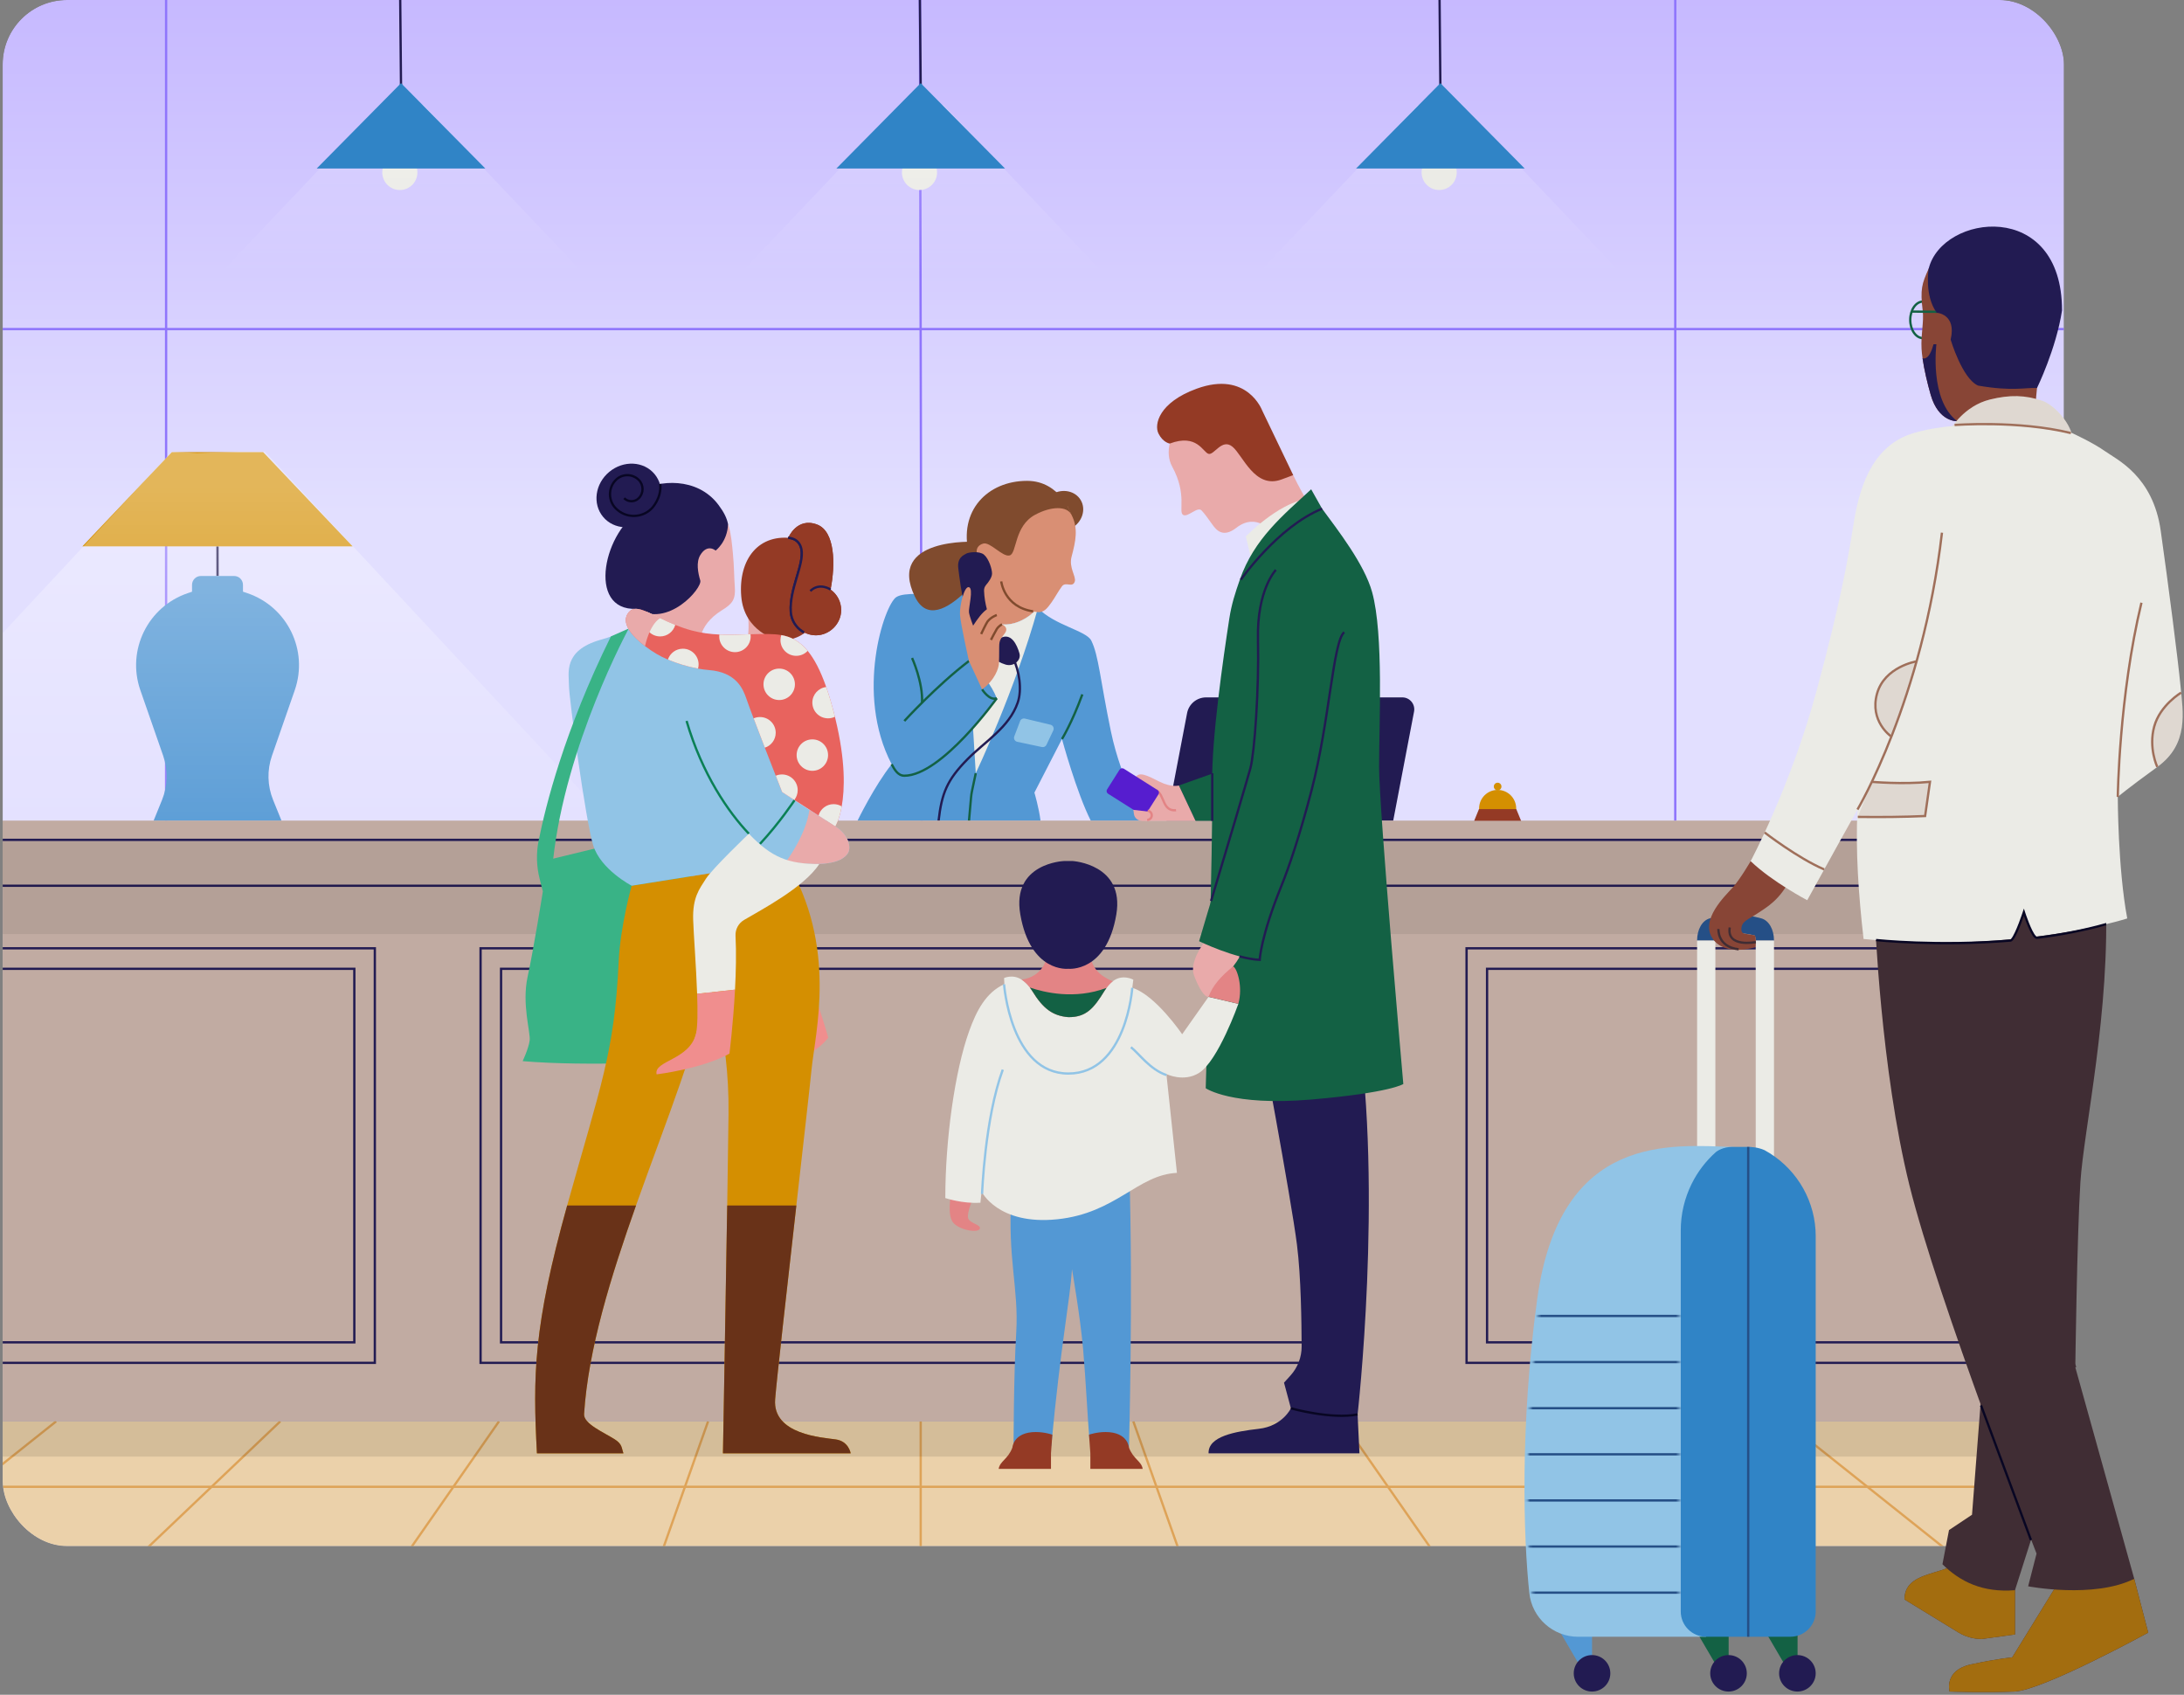 <svg fill="none" height="592" viewBox="0 0 763 592" width="763" xmlns="http://www.w3.org/2000/svg" xmlns:xlink="http://www.w3.org/1999/xlink"><rect x="0" y="0" width="763" height="592" fill="#808080" stroke="none"/><linearGradient id="a" gradientUnits="userSpaceOnUse" x1="321.657" x2="321.657" y1="-42.899" y2="594.253"><stop offset="0" stop-color="#c0b0ff"></stop><stop offset=".35" stop-color="#e2dfff"></stop></linearGradient><linearGradient id="b"><stop offset="0" stop-color="#fff" stop-opacity="0"></stop><stop offset="1" stop-color="#fff"></stop></linearGradient><linearGradient id="c" gradientUnits="userSpaceOnUse" x1="140.392" x2="140.392" xlink:href="#b" y1="96.362" y2="40.974"></linearGradient><linearGradient id="d" gradientUnits="userSpaceOnUse" x1="322.08" x2="322.08" xlink:href="#b" y1="96.362" y2="40.974"></linearGradient><linearGradient id="e" gradientUnits="userSpaceOnUse" x1="502.939" x2="502.939" xlink:href="#b" y1="96.362" y2="40.974"></linearGradient><linearGradient id="f" gradientUnits="userSpaceOnUse" x1="76.5" x2="76.5" xlink:href="#b" y1="313.366" y2="169.261"></linearGradient><clipPath id="g"><rect height="540.102" rx="22.504" width="720.136" x=".932"></rect></clipPath><mask id="h" height="638" maskUnits="userSpaceOnUse" width="851" x="-104" y="-43"><path d="m746.385-42.899h-849.536v637.152h849.536z" fill="#fff"></path></mask><mask id="i" height="173" maskUnits="userSpaceOnUse" width="71" x="533" y="400"><path d="m603.991 400.574c-3.234 0-5.266 1.568-5.497 1.759-.024.016-.031.024-.031.024-3.442 3.168-6.221 6.965-8.223 11.16-2.395 5.015-3.696 10.579-3.696 16.326v133.571c0 4.896 3.827 8.844 8.554 8.844h-43.218c-8.469 0-15.591-6.599-16.492-15.308-1.964-18.992-3.234-58.387 2.664-103.027 7.722-58.468 45.32-53.946 65.939-53.349z" fill="#fff"></path></mask><g clip-path="url(#g)"><g mask="url(#h)"><path d="m746.424-42.899h-849.535v637.152h849.535z" fill="url(#a)"></path><path d="m58.032-42.817v329.535" stroke="#8f75fc" stroke-miterlimit="10" stroke-width=".8"></path><path d="m585.267-42.817v329.535" stroke="#8f75fc" stroke-miterlimit="10" stroke-width=".8"></path><path d="m321.289-42.899.722 329.618" stroke="#8f75fc" stroke-miterlimit="10" stroke-width=".8"></path><path d="m-103.942 114.952h850.365" stroke="#8f75fc" stroke-miterlimit="10" stroke-width=".8"></path><path d="m746.424 496.509h-849.536v97.747h849.536z" fill="#ebd1aa"></path><g stroke-miterlimit="10" stroke-width=".8"><path d="m321.656 496.51v97.747" stroke="#dea358"></path><path d="m174.323 496.51-68.112 97.747" stroke="#dea358"></path><path d="m97.915 496.51-102.691 97.747" stroke="#dea358"></path><path d="m19.607 496.51-122.719 97.747" stroke="#dea358"></path><path d="m247.372 496.51-34.578 97.747" stroke="#dea358"></path><path d="m-103.112 519.358h849.536" stroke="#dea358"></path><path d="m468.989 496.51 68.104 97.747" stroke="#dea358"></path><path d="m545.398 496.51 102.691 97.747" stroke="#dea358"></path><path d="m623.698 496.51 122.727 97.747" stroke="#dea358"></path><path d="m697.925 496.51 48.499 31.426" stroke="#dea358"></path><path d="m395.941 496.51 34.571 97.747" stroke="#dea358"></path><path d="m140.103 30.704-.68-73.604" stroke="#221b52"></path></g><path d="m139.688 66.371c3.391 0 6.139-2.749 6.139-6.139s-2.748-6.139-6.139-6.139-6.139 2.749-6.139 6.139 2.748 6.139 6.139 6.139z" fill="#ebebe6"></path><path d="m148.014 36.744h-4.269-6.538-4.436l-58.749 61.882h63.185 6.538 63.017z" fill="url(#c)" opacity=".2"></path><path d="m110.643 58.861h58.911l-29.451-29.817z" fill="#3084c6"></path><path d="m321.657 30.704-.689-73.604" stroke="#221b52" stroke-miterlimit="10" stroke-width=".8"></path><path d="m321.235 66.371c3.391 0 6.139-2.749 6.139-6.139s-2.748-6.139-6.139-6.139-6.139 2.749-6.139 6.139 2.748 6.139 6.139 6.139z" fill="#ebebe6"></path><path d="m329.702 36.744h-4.269-6.538-4.436l-58.749 61.882h63.185 6.538 63.017z" fill="url(#d)" opacity=".2"></path><path d="m510.56 36.744h-4.269-6.537-4.437l-58.748 61.882h63.185 6.537 63.018z" fill="url(#e)" opacity=".2"></path><path d="m292.197 58.861h58.912l-29.452-29.817z" fill="#3084c6"></path><path d="m503.213 30.704-.689-73.604" stroke="#221b52" stroke-miterlimit="10" stroke-width=".8"></path><path d="m502.79 66.371c3.39 0 6.139-2.749 6.139-6.139s-2.749-6.139-6.139-6.139c-3.391 0-6.14 2.749-6.14 6.139s2.749 6.139 6.14 6.139z" fill="#ebebe6"></path><path d="m473.753 58.861h58.911l-29.451-29.817z" fill="#3084c6"></path><path d="m75.984 190.854.017 10.346" stroke="#221b52" stroke-miterlimit="10" stroke-width=".8"></path><path d="m102.98 241.08c4.853-13.954-2.613-29.186-16.617-33.898l-1.444-.49h-.033v-2.398c0-1.709-1.385-3.094-3.095-3.094h-11.607c-1.709 0-3.095 1.385-3.095 3.094v2.398l-1.444.49c-14.004 4.712-21.471 19.944-16.617 33.898l7.964 22.881c1.75 5.036 1.618 10.545-.39 15.481l-2.954 7.276h44.717l-2.954-7.276c-2.008-4.945-2.149-10.445-.39-15.481l7.964-22.881z" fill="#5398d4"></path><path d="m91.929 157.925h-14.203-3.476-14.203l-31.26 32.928h45.463 3.476 45.464z" fill="#d48f01"></path><path d="m92.5 157.757h-9l-14.606.5-8.894-.5-150.5 161.5h159.394 15.612 158.494z" fill="url(#f)" opacity=".35"></path><path d="m489.914 243.607h-68.544c-3.252 0-6.048 2.307-6.653 5.501l-7.193 37.615h79.196l7.292-38.155c.49-2.571-1.476-4.961-4.098-4.961z" fill="#221b52"></path><path d="m388.103 255.484c-3.741-17.994-4.272-26.548-6.853-31.716-1.733-3.476-12.817-5.31-18.633-11.375 0 0-6.761 7.99-15.315 5.136-8.553-2.846-10.337-12.42-10.337-12.42-1.867 1.129-4.098 1.958-6.753 2.174-6.795.539-14.162-.514-17.041 1.261-4.239 2.63-14.593 33.724-1.659 58.414-5.948 7.4-11.955 19.762-11.955 19.762h63.964c-.531-4.397-2.14-9.856-2.14-9.856l9.624-18.708s5.102 18.766 10.096 28.564h19.189s-8.437-13.241-12.187-31.236z" fill="#5398d4"></path><path d="m374.425 184.485c3.643-2.103 5.062-6.465 3.17-9.742-1.893-3.278-6.38-4.23-10.022-2.127-3.643 2.103-5.062 6.465-3.17 9.743 1.893 3.277 6.38 4.23 10.022 2.126z" fill="#804b2e"></path><path d="m340.823 189.265s-31.327-1.709-21.189 19.173c8.139 16.766 29.394-16.244 29.394-16.244z" fill="#804b2e"></path><path d="m362.617 212.393s-6.761 7.99-15.315 5.136c-8.553-2.846-10.337-12.42-10.337-12.42 5.94-3.609 8.114-10.337 8.114-10.337l14.162 6.72c-.706 4.779.829 8.247 3.376 10.901z" fill="#d98f74"></path><path d="m362.617 212.393c-8.022 28.896-21.728 57.701-21.728 57.701l-.962-15.896 8.305-10.295c-1.867-4.63-5.268-8.935-9.715-13.017l-1.56-25.777s1.784 9.574 10.337 12.42c8.554 2.854 15.315-5.136 15.315-5.136z" fill="#ebebe6"></path><path d="m349.791 203.096s2.29 9.201 12.436 10.702c2.34.349 3.567-1.178 5.086-3.31 1.451-2.041 2.181-3.634 3.691-5.683 1.311-1.783 3.75.697 4.489-1.709.531-1.742-2.149-4.803-1.129-8.628 1.461-5.467 2.398-9.955 0-14.585l-1.377-2.986-23.196 2.148-10.279 10.387 2.281 9.126 7.998 4.546z" fill="#d98f74"></path><path d="m341.42 193.952s-1.211-3.069 2.041-4.065c2.456-.746 6.811 4.829 9.292 4.124 2.539-.722 1.502-10.188 8.827-14.17 5.584-3.037 11.242-3.203 12.785.041 0 0-3.866-11.913-15.539-11.913-13.813 0-24.068 10.445-20.301 25.618l2.904.365z" fill="#804b2e"></path><path d="m343.785 206.362c-.025-.738.215-1.468.705-2.024.821-.954 2.057-2.597 2.09-3.924.042-1.527-1.086-5.202-2.812-6.662-1.609-1.361-5.417-.846-6.239-.349-.821.498-3.285 1.386-2.721 5.285.539 3.733 2.58 29.203 16.468 33.45 1.377.424 2.912.133 3.941-.871.738-.721 1.311-1.75.921-3.094-.855-2.978-2.904-7.4-6.729-5.227 0 0-5.284-7.168-5.624-16.592z" fill="#221b52"></path><path d="m356.386 251.877-2.04 5.36c-.307.813.182 1.7 1.028 1.883l8.645 1.833c.639.133 1.286-.182 1.568-.771l2.389-5.036c.382-.813-.074-1.767-.945-1.983l-9.002-2.157c-.688-.166-1.394.207-1.651.871z" fill="#91c4e6"></path><path d="m371.005 258.158s3.484-5.642 7.118-15.597" stroke="#136144" stroke-miterlimit="10" stroke-width=".8"></path><path d="m318.639 229.842s3.841 8.47 3.484 15.605" stroke="#136144" stroke-miterlimit="10" stroke-width=".8"></path><path d="m315.934 251.853s11.258-12.337 22.583-20.957" stroke="#136144" stroke-miterlimit="10" stroke-width=".8"></path><path d="m311.504 266.959c.88 1.601 2.066 4.007 4.431 4.007 12.975 0 32.305-27.062 32.305-27.062" stroke="#136144" stroke-miterlimit="10" stroke-width=".8"></path><path d="m340.889 270.098-1.319 6.247c-.15.722-.266 1.452-.324 2.19l-.722 8.188" stroke="#136144" stroke-miterlimit="10" stroke-width=".8"></path><path d="m338.517 230.886s-3.02-13.274-3.144-16.318c-.125-3.045 1.476-9.923 3.144-9.458 1.667.464-.199 7.292 0 8.761.199 1.46 1.452 4.679 1.452 4.679s1.908-3.012 3.492-4.596c1.585-1.585 3.734-2.746 4.663-1.709.995 1.12.108 2.605.108 2.605s2.787.904 1.817 3.252c0 0 2.522.97 1.037 3.053-1.485 2.082-1.991 2.323-2.008 4.787s0 4.695-.124 6.064c-.125 1.369-1.22 5.393-5.849 8.811z" fill="#d98f74"></path><path d="m348.24 214.842s-2.041.681-3.244 2.282c-.481.639-2.223 4.355-2.223 4.355" stroke="#804b2e" stroke-miterlimit="10" stroke-width=".8"></path><path d="m350.056 218.103s-1.02.44-1.817 1.618c-.332.489-2.041 3.8-2.041 3.8" stroke="#804b2e" stroke-miterlimit="10" stroke-width=".8"></path><path d="m343.113 240.816s2.563 4.115 5.127 3.086" stroke="#136144" stroke-miterlimit="10" stroke-width=".8"></path><path d="m349.791 203.096s.987 8.951 11.133 10.453" stroke="#804b2e" stroke-miterlimit="10" stroke-width=".8"></path><path d="m327.897 286.721c1.112-9.732 3.003-14.287 10.03-21.438 6.272-6.38 14.585-11.109 17.613-19.836 1.593-4.596.539-11.184-1.634-15.605" stroke="#221b52" stroke-miterlimit="10" stroke-width=".8"></path><path d="m-103.942 496.504h850.365v-209.787h-849.536z" fill="#c1aba2"></path><path d="m746.423 286.717h-849.536v22.682h849.536z" fill="#c1aba2"></path><path d="m746.423 293.381h-849.536" stroke="#221b52" stroke-miterlimit="10" stroke-width=".8"></path><path d="m746.423 309.4h-849.536" stroke="#221b52" stroke-miterlimit="10" stroke-width=".8"></path><path d="m529.725 282.622h-13.033l-1.676 4.098h16.393z" fill="#943a25"></path><path d="m523.213 275.925c3.575 0 6.479 2.903 6.479 6.479v.224h-12.959v-.224c0-3.576 2.904-6.479 6.48-6.479z" fill="#d48f01"></path><path d="m523.212 276.082c.738 0 1.336-.598 1.336-1.335 0-.738-.598-1.336-1.336-1.336s-1.336.598-1.336 1.336c0 .737.598 1.335 1.336 1.335z" fill="#d48f01"></path><path d="m475.41 331.252h-307.517v144.811h307.517z" stroke="#221b52" stroke-miterlimit="10" stroke-width=".8"></path><path d="m468.25 338.411h-293.197v130.491h293.197z" stroke="#221b52" stroke-miterlimit="10" stroke-width=".8"></path><path d="m746.423 476.063h-234.062v-144.811h234.062" stroke="#221b52" stroke-miterlimit="10" stroke-width=".8"></path><path d="m746.423 468.902h-226.902v-130.491h226.902" stroke="#221b52" stroke-miterlimit="10" stroke-width=".8"></path><path d="m-103.113 476.063h234.063v-144.811h-234.063" stroke="#221b52" stroke-miterlimit="10" stroke-width=".8"></path><path d="m-103.113 468.902h226.903v-130.491h-226.903" stroke="#221b52" stroke-miterlimit="10" stroke-width=".8"></path><path d="m-103.517 293.93h849.536v32.355h-849.536z" fill="#000" fill-opacity=".07"></path><path d="m-103.517 496.358h849.536v12.444h-849.536z" fill="#000" fill-opacity=".1"></path><path d="m244.644 225.844s-1.634-6.985 7.649-12.734c3.51-2.174 4.779-3.667 4.414-8.205-.241-2.962-.199-6.903-.672-11.715-.631-6.413-1.112-12.709-5.534-14.75l-26.788 37.018z" fill="#e9aaaa"></path><path d="m250.02 192.327s4.14-3.102 4.322-9.258c-.406-2.058-1.352-4.057-3.335-6.704-7.491-9.997-21.213-8.611-27.295-4.886-1.7 1.037 2.182 5.6.913 6.264-13.614 7.051-20.002 35.748-2.24 34.935 10.959 6.861 23.064-7.259 22.259-9.922s-1.502-6.347 0-8.844c2.497-4.148 5.376-1.585 5.376-1.585z" fill="#221b52"></path><path d="m226.527 181.3c4.963-4.129 5.922-11.16 2.142-15.704-3.781-4.543-10.868-4.879-15.831-.75s-5.922 11.159-2.141 15.703c3.78 4.544 10.868 4.88 15.83.751z" fill="#221b52"></path><path d="m218.046 174.028c1.411 1.41 3.701 1.41 5.111 0 1.767-1.768 1.767-4.63 0-6.389-2.207-2.206-5.782-2.206-7.989 0-2.755 2.755-2.755 7.227 0 9.989 3.451 3.451 9.034 3.451 12.486 0 0 0 3.525-3.509 3.019-8.578" stroke="#080623" stroke-miterlimit="10" stroke-width=".8"></path><path d="m270.81 347.625c2.572 5.525 4.655 10.461 5.078 12.958 1.601 9.425-12.113 9.64-9.176 13.648 0 0 15.879-3.078 22.657-11.748 0 0-2.846-10.055-6.936-21.354z" fill="#f08e8e"></path><path d="m189.806 300.767 24.689-5.982h27.585v5.982l-4.447 69.904s-31.55 1.983-55.045 0c0 0 2.107-4.439 2.456-7.243.348-2.804-2.805-12.685-.706-22.292 2.108-9.607 5.31-29.75 5.31-29.75l.158-10.603z" fill="#39b386"></path><path d="m254.516 389.123c.332-28.987-7.143-46.268-7.143-46.268-2.895 20.085-14.618 48.491-25.179 78.25-8.761 24.681-16.717 50.3-18.144 72.849-.216 3.41 6.869 6.364 10.752 8.853 2.638 1.692 2.306 2.945 2.995 4.861h-30.215c-1.435-27.062-1.253-44.144 10.561-86.563 11.714-42.087 16.51-53.295 17.995-85.219.58-12.461 4.538-26.49 4.538-26.49l54.075-8.628c17.944 29.875 10.063 59.692 8.761 72.874-.556 5.692-2.83 25.636-5.302 47.463-3.244 28.705-6.853 60.654-7.408 67.689-.971 12.378 16.617 13.357 21.172 14.013 4.563.647 5.218 4.861 5.218 4.861h-44.625s.895-49.288 1.493-86.563c.207-12.975.373-24.499.456-31.982z" fill="#d48f01"></path><path d="m217.797 507.668h-30.215c-1.435-27.062-1.253-44.144 10.561-86.563h24.051c-8.761 24.681-16.717 50.3-18.144 72.849-.216 3.41 6.869 6.364 10.752 8.852 2.638 1.693 2.306 2.946 2.995 4.862z" fill="#693218"></path><path d="m297.192 507.668h-44.626s.896-49.288 1.493-86.563h24.151c-3.244 28.705-6.853 60.654-7.409 67.689-.97 12.378 16.618 13.357 21.172 14.012 4.563.648 5.219 4.862 5.219 4.862z" fill="#693218"></path><path d="m296.214 298.053c-4.132 6.371-21.463 2.712-21.463 2.712l-54.075 8.629s-10.81-5.6-13.448-14.137c-2.646-8.545-8.454-51.512-8.454-55.734 0-4.223-2.182-12.254 10.951-16.012 13.631-3.899 16.842-8.62 16.842-8.62l34.072 20.633 12.611 41.133s4.695 3.127 9.524 6.28h.008c3.559 2.314 7.185 4.646 9.043 5.741 4.389 2.588 5.758 7.267 4.389 9.375z" fill="#91c4e6"></path><path d="m296.213 298.052c-4.131 6.372-21.462 2.713-21.462 2.713s6.72-8.819 8.023-17.828h.008c3.559 2.314 7.184 4.646 9.043 5.741 4.388 2.588 5.757 7.267 4.388 9.374z" fill="#e9aaaa"></path><path d="m261.618 291.227c-7.159-7.541-16.31-20.773-21.761-39.39" stroke="#0a8055" stroke-miterlimit="10" stroke-width=".8"></path><path d="m277.58 279.528s-5.301 8.014-12.079 15.256" stroke="#0a8055" stroke-miterlimit="10" stroke-width=".8"></path><path d="m188.179 293.674c2.39-12.054 8.968-38.461 25.237-71.356l6.256-2.779s-22.176 40.61-26.482 81.229l-3.551 10.611-1.128-4.456c-1.095-4.338-1.211-8.86-.34-13.249z" fill="#39b386"></path><path d="m256.781 345.705c.331-6.239.489-12.909.182-18.8-.116-2.256 1.021-4.388 2.97-5.542 5.932-3.517 20.907-11.316 26.299-19.546-10.868 0-16.667-2.281-24.615-10.586 0 0-12.718 12.154-14.999 15.73-2.273 3.576-4.688 6.504-4.455 14.303.141 4.778 1.045 16.252 1.385 25.884z" fill="#ebebe6"></path><path d="m243.548 347.139c.208 6.09.191 11.449-.39 13.905-2.207 9.3-14.9 9.408-13.763 14.244 0 0 15.804-1.891 25.436-7.226 0 0 1.311-10.37 1.958-22.366l-13.233 1.443z" fill="#f08e8e"></path><path d="m260.639 226.25s1.991-7.06 0-14.867l9.143 12.229-9.143 2.646z" fill="#e9aaaa"></path><path d="m271.54 223.511s-11.548-2.738-12.577-15.199c-1.07-12.95 6.106-22.317 18.617-20.193 12.511 2.132 12.378 15.531 11.208 20.193-1.095 4.356-5.201 16.46-17.248 15.199z" fill="#943a25"></path><path d="m276.253 214.036c-.017.299-.034.531-.034.614 0-.075.017-.266.034-.614z" fill="#a36d0f"></path><path d="m276.261 213.893c0 .058 0 .099-.009.149 0-.05 0-.1.009-.149z" fill="#a36d0f"></path><path d="m276.278 213.728c0 .058 0 .108-.008.166 0-.05 0-.108.008-.166z" fill="#a36d0f"></path><path d="m290.165 205.945c1.759-8.811 1.568-20.301-4.654-22.698-7.126-2.738-10.129 4.621-10.129 4.621s3.89-.075 4.629 4.098c.937 5.31-3.178 12.237-3.601 19.504v.017s0-.008 0-.017v.017c-.099.531-.157 1.078-.157 1.634 0 .191.016.382.033.573v.033s0-.025 0-.033c.298 4.596 4.106 8.23 8.777 8.23s8.811-3.941 8.811-8.811c0-2.962-1.46-5.575-3.7-7.168z" fill="#943a25"></path><path d="m275.382 187.878s3.89-.075 4.629 4.098c.937 5.31-4.264 13.755-3.733 21.728m0 0v.033s0-.025 0-.033zm0 0c.182 2.87 1.742 5.368 4.032 6.836l.572.34" stroke="#221b52" stroke-miterlimit="10" stroke-width=".8"></path><path d="m276.253 214.031c-.017.299-.034.532-.034.615 0-.075.017-.266.034-.615z" fill="#a36d0f"></path><path d="m276.261 213.891c0 .058 0 .1-.008.149 0-.049 0-.099.008-.149z" fill="#a36d0f"></path><path d="m276.277 213.724c0 .058 0 .108-.008.166 0-.05 0-.108.008-.166z" fill="#a36d0f"></path><path d="m290.165 205.943c1.759-8.81 1.568-20.3-4.654-22.698-7.127-2.738-10.13 4.621-10.13 4.621s3.891-.075 4.629 4.098c.938 5.31-3.177 12.237-3.6 19.505v.016s0-.008 0-.016v.016c-.1.531-.158 1.079-.158 1.635 0 .191.016.381.033.572v.033s0-.025 0-.033c.299 4.596 4.107 8.23 8.778 8.23 4.67 0 8.81-3.941 8.81-8.811 0-2.961-1.46-5.575-3.7-7.168z" fill="#943a25"></path><path d="m275.381 187.871s3.891-.075 4.629 4.098c.938 5.309-4.264 13.755-3.733 21.728m0 0v.033s0-.025 0-.033zm0 0c.182 2.87 1.742 5.367 4.032 6.836l.572.34" stroke="#221b52" stroke-miterlimit="10" stroke-width=".8"></path><path d="m294.057 281.684c-.871 4.862-2.232 6.994-2.232 6.994l-5.874-3.8-8.445-5.467-4.256-2.754s-.905-2.29-2.232-5.683c-1.07-2.746-2.431-6.222-3.816-9.79-1.361-3.534-2.755-7.151-3.916-10.246-1.12-2.945-2.033-5.417-2.53-6.877-1.22-3.592-3.642-9.259-13.075-10.005-1.245-.1-2.522-.274-3.817-.506-3.7-.681-7.45-1.859-10.519-3.153-1.502-.639-2.838-1.294-3.916-1.941-1.228-.73-2.663-1.676-4.074-2.755-4.48-3.418-8.777-8.205-5.674-11.872 1.452-1.717 3.517-1.335 6.388-.083 1.336.573 2.846 1.336 4.555 2.166 1.584.78 3.343 1.609 5.284 2.381 1.759.713 3.659 1.377 5.733 1.941 3.285.879 6.496 1.269 9.673 1.419 3.634.166 7.235.008 10.885-.1 2.016-.066 4.049-.108 6.106-.083 1.585.025 3.136.108 4.646.373 3.244.565 6.314 1.983 9.217 5.509 2.265 2.738 4.422 6.753 6.48 12.635 1.037 2.962 2.049 6.405 3.036 10.396.05.19.091.381.141.572 3.642 14.958 3.294 24.847 2.232 30.729z" fill="#e8635e"></path><path d="m283.802 269.257c3.033 0 5.492-2.459 5.492-5.492 0-3.034-2.459-5.492-5.492-5.492s-5.492 2.458-5.492 5.492c0 3.033 2.459 5.492 5.492 5.492z" fill="#ebebe6"></path><path d="m294.056 281.683c-.871 4.862-2.231 6.994-2.231 6.994l-5.874-3.8c.655-2.298 2.779-3.982 5.285-3.982 1.028 0 1.999.282 2.82.788z" fill="#ebebe6"></path><path d="m278.683 276.017c0 1.277-.439 2.464-1.178 3.393l-4.256-2.754s-.904-2.29-2.231-5.683c.663-.291 1.402-.448 2.173-.448 3.029 0 5.492 2.455 5.492 5.492z" fill="#ebebe6"></path><path d="m291.684 250.38c-.722.349-1.535.548-2.39.548-3.036 0-5.492-2.456-5.492-5.492 0-2.821 2.116-5.136 4.845-5.451 1.037 2.962 2.049 6.405 3.037 10.395z" fill="#ebebe6"></path><path d="m272.221 244.533c3.033 0 5.492-2.459 5.492-5.492 0-3.034-2.459-5.492-5.492-5.492s-5.492 2.458-5.492 5.492c0 3.033 2.459 5.492 5.492 5.492z" fill="#ebebe6"></path><path d="m282.168 227.352c-.995 1.07-2.422 1.742-4.007 1.742-3.036 0-5.5-2.456-5.5-5.492 0-.614.099-1.211.29-1.759 3.244.564 6.313 1.983 9.217 5.509z" fill="#ebebe6"></path><path d="m262.257 222.315c0 3.028-2.455 5.492-5.492 5.492-3.036 0-5.492-2.464-5.492-5.492 0-.224.017-.448.041-.663 3.634.166 7.235.008 10.885-.1.042.249.058.506.058.763z" fill="#ebebe6"></path><path d="m244.064 232.096c0 .506-.066.987-.199 1.452-3.7-.68-7.45-1.859-10.52-3.153.714-2.207 2.78-3.791 5.219-3.791 3.036 0 5.5 2.456 5.5 5.492z" fill="#ebebe6"></path><path d="m235.908 218.291c-.638 2.323-2.762 4.024-5.284 4.024-3.037 0-5.492-2.464-5.492-5.501 0-1.136.348-2.19.937-3.069 1.336.572 2.846 1.335 4.555 2.165 1.584.78 3.343 1.61 5.284 2.381z" fill="#ebebe6"></path><path d="m271.002 255.963c0 2.439-1.593 4.505-3.8 5.218-1.361-3.534-2.754-7.151-3.916-10.246.672-.298 1.427-.464 2.215-.464 3.037 0 5.501 2.455 5.501 5.492z" fill="#ebebe6"></path><path d="m230.624 215.914c-3.866 2.481-5.269 9.79-5.269 9.79-4.48-3.418-8.777-8.205-5.674-11.872 2.132-2.522 5.567-.523 10.943 2.082z" fill="#e9aaaa"></path><path d="m290.165 205.942s-3.808-2.671-7.085.506" stroke="#221b52" stroke-miterlimit="10" stroke-width=".8"></path><path d="m427.734 286.719h-10.071l-5.808-12.337 14.627-5.193z" fill="#136144"></path><path d="m411.856 274.383s-2.547.772-6.745-1.327-7.384-3.866-8.504-1.236c-.879 2.074-1.062 9.051-.448 12.602.224 1.327 1.385 2.298 2.729 2.298h18.775z" fill="#e9aaaa"></path><path d="m403.907 276.024c3.095 1.742 2.066 7.417 6.944 7.002" stroke="#e38485" stroke-miterlimit="10" stroke-width=".8"></path><path d="m391.126 268.862-4.36 6.892c-.321.507-.17 1.178.337 1.499l11.764 7.443c.508.321 1.179.17 1.5-.337l4.36-6.892c.321-.507.17-1.179-.337-1.5l-11.765-7.443c-.507-.321-1.178-.169-1.499.338z" fill="#561dcf"></path><path d="m395.96 282.894 5.45.631c.805.091 1.419.78 1.419 1.593 0 .887-.714 1.601-1.601 1.601h-2.34" fill="#e9aaaa"></path><path d="m400.963 283.207c.804.092 1.418.78 1.418 1.593 0 .888-.713 1.601-1.601 1.601" stroke="#e38485" stroke-miterlimit="10" stroke-width=".8"></path><path d="m409.831 151.639s-3.244 5.998-.315 11.365c5.351 9.798 2.041 15.738 3.808 16.85 1.609 1.012 4.986-3.036 6.438-1.56 1.078 1.095 2.439 3.07 3.824 4.986 1.386 1.917 3.684 4.704 8.346 1.079 7.177-5.575 12.611 1.651 12.611 1.651l11.664-11.69s-2.63-4.579-4.43-8.346c-1.8-3.766-31.343-21.097-31.343-21.097l-10.619 6.778z" fill="#e9aaaa"></path><path d="m437.201 195.633-1.958-8.263s10.984-11.307 20.989-13.05z" fill="#ebebe6"></path><path d="m450.989 491.943s-2.896 6.206-11.209 7.16c-8.312.954-17.762 2.621-17.554 8.57h52.714l-.655-13.581-12.113-2.141h-11.183z" fill="#221b52"></path><path d="m439.781 358.423s11.258 60.024 13.323 76.351c1.444 11.44 1.585 27.046 1.635 35.524.025 3.775-1.377 7.417-3.916 10.213l-2.24 2.472 2.406 8.96s12.851 3.211 23.296 2.141c0 0 8.835-77.379 0-136.557z" fill="#221b52"></path><path d="m450.988 491.943s14.029 3.949 23.296 2.141z" fill="#221b52"></path><path d="m450.988 491.943s14.029 3.949 23.296 2.141" stroke="#080623" stroke-miterlimit="10" stroke-width=".8"></path><path d="m458.065 170.92c-9.532 8.835-19.919 17.206-24.889 31.484-1.692 4.853-2.92 8.62-3.708 13.697-2.132 13.78-6.239 42.278-5.973 57.443.34 19.837-2.265 106.59-2.265 106.59s9.043 6.322 36.835 3.949c27.793-2.372 32.198-5.425 32.198-5.425s-8.471-95.913-8.471-110.822c0-14.908 1.643-46.284-2.43-61.002-2.705-9.798-12.071-21.769-17.481-29.145l-3.816-6.778z" fill="#136144"></path><path d="m420.45 329.485s-4.978 6.662-3.327 11.183c1.651 4.522 3.767 7.816 5.111 7.542.489-.1 1.427-3.161 4.007-5.542 4.131-3.816 8.462-9.964 8.188-12.154l-13.971-1.037z" fill="#e9aaaa"></path><path d="m433.5 202.519s12.809-18.459 28.382-24.822" stroke="#221b52" stroke-miterlimit="10" stroke-width=".8"></path><path d="m445.737 199.069s-6.662 6.927-6.256 24.233c.407 17.306-1.626 41.747-3.053 47.04s-16.899 55.967-17.513 58.439c0 0 12.627 6.106 21.18 6.512 0 0 .332-7.997 7.6-25.892 2.638-6.496 7.724-19.463 10.528-33.376 4.911-24.407 7.508-52.059 11.399-55.178" fill="#136144"></path><path d="m433.019 334.067c2.439.647 4.886 1.128 7.068 1.228 0 0 .332-7.998 7.599-25.893 2.639-6.496 6.405-17.596 10.528-33.375 6.289-24.093 7.508-52.059 11.399-55.179" stroke="#221b52" stroke-miterlimit="10" stroke-width=".8"></path><path d="m445.738 199.069s-6.662 6.927-6.256 24.233c.407 17.306-1.203 39.698-2.63 44.999-.97 3.601-8.877 30.265-13.747 46.409" stroke="#221b52" stroke-miterlimit="10" stroke-width=".8"></path><path d="m451.794 165.966-10.827-22.558s-5.218-14.078-22.898-7.632c-13.182 4.803-14.925 12.502-13.348 15.663 1.576 3.161 3.932 3.509 3.932 3.509 9.574-3.592 11.615 3.07 13.573 3.593 1.958.522 4.662-5.526 8.346-2.497 3.683 3.028 7.765 14.875 17.123 11.448z" fill="#943a25"></path><path d="m423.511 270.093v16.625" stroke="#221b52" stroke-miterlimit="10" stroke-width=".8"></path><path d="m353.366 417.065c-1.485 22.566 2.597 32.953 1.668 48.343-.929 15.389-.929 39.681-.929 39.681h13.166c3.335-35.79 6.554-50.84 7.234-61.749 0 0 2.896 16.567 3.891 27.95.946 10.901 1.676 25.826 2.232 31.94l13.788 2.406s1.469-53.403.141-95.681l-41.191 7.102z" fill="#5398d4"></path><path d="m332.219 417.364s-1.518 7.525 1.037 10.014 8.429 3.318 9.043 1.867c.622-1.452-3.526-1.867-4.073-3.734-.556-1.866 1.933-7.524 1.933-7.524z" fill="#e38485"></path><path d="m422.225 348.208-9.225 13.075s-9.3-13.73-17.431-16.227l.365-2.846s-3.841-2.107-7.184.573c-.996.796-1.975 1.866-2.854 3.293-3.825 6.247-6.488 9.267-12.66 9.226-5.492-.465-8.844-2.979-12.669-9.226-1.111-1.808-2.381-3.036-3.642-3.866-3.078-2.041-6.147-.564-6.147-.564l.116 2.116c-6.562 2.961-9.806 9.515-12.262 16.293-5.11 14.104-8.379 38.213-8.379 58.439 0 0 5.932 2.041 12.262 1.635l.406-3.883s5.725 11.781 26.366 9.673c20.633-2.107 28.19-15.597 41.888-16.211l-3.684-34.528s6.04 2.994 11.432-.415c6.679-4.207 13.706-24.109 13.706-24.109l-10.396-2.448z" fill="#ebebe6"></path><path d="m422.226 348.208c1.327-3.841 4.446-7.334 8.603-10.636 1.352.689 3.468 7.102 1.792 13.083z" fill="#e38485"></path><path d="m388.75 342.781c-.755.598-1.493 1.361-2.19 2.307-.224.307-.448.638-.664.987-3.825 6.247-6.488 9.267-12.66 9.225-5.492-.464-8.844-2.978-12.668-9.225-.249-.398-.498-.772-.772-1.12-.904-1.211-1.891-2.099-2.87-2.746.489-.083.945-.174 1.377-.29 8.445-2.182 7.906-11.283 7.906-11.283l14.303.406c.24 5.957 2.771 8.943 6.421 10.877.581.315 1.186.597 1.817.862z" fill="#e38485"></path><path d="m386.56 345.089c-.224.307-.448.639-.664.987-3.824 6.247-6.487 9.267-12.66 9.226-5.492-.465-8.844-2.979-12.668-9.226-.249-.398-.498-.771-.772-1.12 4.953 1.701 15.639 4.306 26.764.133z" fill="#136144"></path><path d="m343.096 417.067s.945-26.382 7.234-43.423" stroke="#91c4e6" stroke-miterlimit="10" stroke-width=".8"></path><path d="m395.105 365.804c2.87 2.282 6.703 7.84 12.411 9.732" stroke="#91c4e6" stroke-miterlimit="10" stroke-width=".8"></path><path d="m380.454 501.166.472 6.504v5.434h18.285c-.448-2.746-3.277-3.368-4.803-7.458 0 0-.307-5.41-8.172-5.418-3.169 0-5.791.929-5.791.929z" fill="#943a25"></path><path d="m367.644 501.166-.473 6.504v5.434h-18.284c.448-2.746 3.277-3.368 4.803-7.458 0 0 .307-5.41 8.172-5.418 3.169 0 5.791.929 5.791.929z" fill="#943a25"></path><path d="m374.754 300.769s18.194 1.087 15.249 18.642c-3.435 20.442-16.775 18.998-16.775 18.998s-13.216 1.543-16.775-18.998c-3.111-17.962 15.248-18.642 15.248-18.642h3.062z" fill="#221b52"></path><path d="m350.778 343.824s2.265 31.178 22.474 31.178c20.276 0 22.317-29.95 22.317-29.95" stroke="#91c4e6" stroke-miterlimit="10" stroke-width=".8"></path></g></g><path d="m671.827 118.113c2.467 0 4.466-2.86 4.466-6.387s-1.999-6.386-4.466-6.386c-2.466 0-4.466 2.859-4.466 6.386s2 6.387 4.466 6.387z" stroke="#136144" stroke-miterlimit="10" stroke-width=".8"></path><path d="m711.154 145.333-27.378 1.785s-6.48.444-9.259-9.171c-1.154-3.99-2.292-8.862-2.858-12.789-.175-1.213-.294-2.34-.35-3.316-.279-5.164.892-9.266.398-13.375-.907-7.418-.302-9.306 2.094-14.638 2.404-5.331 44.677 12.281 44.677 12.281s-7.738 21.809-7.324 39.223z" fill="#884536"></path><path d="m683.776 147.118s-6.48.444-9.258-9.171c-1.154-3.991-2.293-8.862-2.858-12.789.54.121 2.34.599 3.84-4.901h1s-2.5 19.5 7.276 26.861z" fill="#221b52"></path><path d="m681.469 149.887s4.585-8.084 13.78-10.337c6.886-1.69 12.348-1.579 18.31.476 3.631 1.245 10.381 7.489 10.907 14.708l-26.104 2.039z" fill="#ebebe6"></path><path d="m681.469 149.887s4.585-8.084 13.78-10.337c6.886-1.69 12.348-1.579 18.31.476 3.631 1.245 10.381 7.489 10.907 14.708l-26.104 2.039z" fill="#9f6f5a" fill-opacity=".15"></path><path d="m667.848 108.832 9.075.087" stroke="#136144" stroke-miterlimit="10" stroke-width=".8"></path><path d="m673.802 93.829s-1.592 9.361 2.81 15.415c0 0 6.998.42 4.864 9.385 0 0 4.024 13.628 9.585 16.065 11.939 2.063 16.472.643 20.587.841 0 0 6.648-13.535 8.741-27.093 0-39.185-41.889-33.685-46.579-14.613z" fill="#221b52"></path><path d="m545.184 570.344 11.01 18.81v-18.81z" fill="#5398d4"></path><path d="m592.91 570.344 11.01 18.81v-18.81z" fill="#136144"></path><path d="m556.193 590.882c3.531 0 6.393-2.853 6.393-6.371s-2.862-6.37-6.393-6.37c-3.53 0-6.392 2.852-6.392 6.37s2.862 6.371 6.392 6.371z" fill="#221b52"></path><path d="m603.873 590.882c3.531 0 6.393-2.853 6.393-6.371s-2.862-6.37-6.393-6.37-6.393 2.852-6.393 6.37 2.862 6.371 6.393 6.371z" fill="#221b52"></path><path d="m616.984 570.344 11.01 18.81v-18.81z" fill="#136144"></path><path d="m627.938 590.882c3.53 0 6.392-2.853 6.392-6.371s-2.862-6.37-6.392-6.37c-3.531 0-6.393 2.852-6.393 6.37s2.862 6.371 6.393 6.371z" fill="#221b52"></path><path d="m619.763 328.555h-6.385c0-.872-.175-1.467-.31-1.777-4.475-1.142-9.004-1.142-13.478 0-.136.31-.311.905-.311 1.777h-6.384c0-3.911 1.791-7.029 4.45-7.767 5.962-1.65 12.005-1.65 17.96 0 2.666.738 4.458 3.856 4.458 7.767z" fill="#254f86"></path><path d="m619.763 412.768h-26.868v-84.213h6.384v77.85h14.099v-77.85h6.385z" fill="#ebebe6"></path><path d="m596.023 571.747h-44.685c-8.765 0-16.121-6.577-17.052-15.256-2.03-18.929-3.344-58.192 2.746-102.682 8.017-58.517 47.193-53.725 68.449-53.17l-9.466 171.108z" fill="#91c4e6"></path><path d="m634.332 431.863v131.06c0 4.871-3.964 8.814-8.844 8.814h-29.464c-4.88 0-8.836-3.943-8.836-8.814v-133.131c0-5.72 1.337-11.273 3.813-16.271 2.07-4.181 4.944-7.965 8.502-11.123 0 0 0 0 .032-.024.247-.198 2.34-1.753 5.692-1.753h5.636c.542 0 3.185.056 5.605 1.15.589.318 1.154.651 1.719 1.008 9.96 6.212 16.153 17.152 16.153 29.068z" fill="#3084c6"></path><path d="m610.758 400.637v171.107" stroke="#254f86" stroke-miterlimit="10" stroke-width=".8"></path><g mask="url(#i)" stroke="#254f86" stroke-miterlimit="10" stroke-width=".8"><path d="m527.041 556.332h86.59"></path><path d="m527.041 540.223h86.59"></path><path d="m527.041 524.125h86.59"></path><path d="m527.041 508.012h86.59"></path><path d="m527.041 491.902h86.59"></path><path d="m527.041 475.793h86.59"></path><path d="m527.041 459.684h86.59"></path></g><path d="m613.346 330.824c.095-1.737.135-3.347-.247-4.069 0 0-2.786-.516-3.455-.58-1.067-.095-1.282-.936-1.29-1.507-.023-2.943 2.508-3.475 5.581-5.561 3.065-2.087 7.945-4.586 11.711-12.503l-14.043-5.784s-3.67 6.339-6.314 9.259c-2.651 2.919-11.431 11.257-6.973 17.786s15.03 2.959 15.03 2.959z" fill="#884536"></path><path d="m703.958 555.485v15.462l-11.583 1.587c-2.914 0-5.772-.802-8.248-2.325l-18.78-11.495c0-12.4 20.946-6.72 23.135-19.144l15.468 15.915z" fill="#402d34"></path><path d="m703.958 555.485v15.462l-11.583 1.587c-2.914 0-5.772-.802-8.248-2.325l-18.78-11.495c0-12.4 20.946-6.72 23.135-19.144l15.468 15.915z" fill="#a36d0f"></path><path d="m692.246 486.305-3.304 42.816-8.04 5.355-2.293 11.94c6.202 6.101 14.027 9.964 25.34 9.068l9.091-28.529z" fill="#402d34"></path><path d="m745.609 551.492 4.888 18.802s-36.772 20.151-46.683 20.588c-10.764.476-22.721 0-22.721 0s-2.062-7.418 7.436-9.473c9.505-2.055 14.457-2.467 14.457-2.467l15.285-24.816 27.338-2.626z" fill="#402d34"></path><path d="m745.609 551.492 4.888 18.802s-36.772 20.151-46.683 20.588c-10.764.476-22.721 0-22.721 0s-2.062-7.418 7.436-9.473c9.505-2.055 14.457-2.467 14.457-2.467l15.285-24.816 27.338-2.626z" fill="#a36d0f"></path><path d="m655.013 320.751s2.03 52.686 12.029 93.138c9.999 40.453 44.446 128.807 44.446 128.807l-2.937 11.424s22.943 4.411 37.066-2.626l-20.587-73.868s.589-45.775 1.767-64.514c1.179-18.739 10.588-60.016 8.821-100.643l-80.597 8.282z" fill="#402d34"></path><path d="m725.015 477.623s-17.403-38.897-19.401-63.165c-1.752-21.175-1.656-68.228-1.656-68.228" stroke="#402d34" stroke-miterlimit="10" stroke-width=".8"></path><path d="m692.096 490.937 17.442 47.022" stroke="#080623" stroke-miterlimit="10" stroke-width=".8"></path><path d="m753.673 267.911c-11.106 8.068-13.805 10.464-13.805 10.464s0 24.816 3.304 42.452c0 0-2.571.841-7.348 1.991-.016 0-.024.008-.04.008-5.524 1.333-13.995 3.078-24.838 4.403-1.64-1.634-3.885-8.552-3.885-8.552s-2.444 7.425-4.052 9.401c-14.377 1.333-32.027 1.785-51.953-.072-1.767-15.502-2.818-30.702-2.134-45.212 0 0-11.702 20.976-17.553 31.662 0 0-12.212-6.394-19.767-13.645 0 0 13.979-26.101 22.959-59.215 8.63-31.845 11.145-46.982 13.008-58.636 1.871-11.662 5.891-26.577 19.99-31.361 14.107-4.784 38.213-3.007 38.213-3.007l18.198 2.714s7.197 3.284 11.4 6.275c4.196 2.991 16.798 8.671 19.497 27.807 2.707 19.135 6.002 44.752 6.902 54.113.899 9.362 3.001 20.334-8.096 28.41z" fill="#ebebe6"></path><path d="m616.498 290.809s11.512 8.917 20.802 12.891" stroke="#9f6f5a" stroke-miterlimit="10" stroke-width=".8"></path><path d="m739.869 278.374s.422-35.249 8.264-67.831" stroke="#9f6f5a" stroke-miterlimit="10" stroke-width=".8"></path><path d="m648.924 282.794s22.729-38.207 29.519-96.724" stroke="#9f6f5a" stroke-miterlimit="10" stroke-width=".8"></path><path d="m653.947 273.109s10.771.952 20.308 0l-1.703 11.948c-7.436.325-15.309.405-23.509.302" fill="#9f6f5a" fill-opacity=".15"></path><path d="m653.947 273.109s10.771.952 20.308 0l-1.703 11.948c-7.436.325-15.309.405-23.509.302" stroke="#9f6f5a" stroke-miterlimit="10" stroke-width=".8"></path><path d="m636.546 293.673c.415-.717.073-1.689-.765-2.171s-1.853-.291-2.269.426c-.415.717-.073 1.689.765 2.171.837.482 1.853.292 2.269-.426z" fill="#ebebe6"></path><path d="m641.094 285.845c.416-.717.074-1.689-.764-2.171s-1.854-.291-2.269.426c-.416.717-.073 1.689.764 2.171.838.482 1.854.291 2.269-.426z" fill="#ebebe6"></path><g stroke-miterlimit="10" stroke-width=".8"><path d="m735.826 322.821s-.024 0-.04 0c-7.858 2.229-16.097 3.745-24.162 4.76-.207.024-.437-.103-.676-.357-1.64-1.634-3.885-8.552-3.885-8.552s-2.444 7.426-4.052 9.401c-.231.286-.446.46-.637.476-25.38 2.126-46.962-.175-46.962-.175" stroke="#080623"></path><path d="m682.854 148.459s22.203-1.714 40.624 2.816" stroke="#9f6f5a"></path><path d="m613.408 329.086s-10.341 2.062-9.099-5.109" stroke="#402d34"></path><path d="m600.353 324.516s-.461 6.235 7.038 7.068" stroke="#402d34"></path><path d="m753.666 267.911s-3.129-6.6-1.075-14.121c2.062-7.521 9.418-11.837 9.418-11.837" stroke="#9f6f5a"></path></g><path d="m752.591 253.79c-2.054 7.521 1.075 14.121 1.075 14.121 1.596-1.216 5.4-4.17 7.522-9.661 1.772-4.587 1.508-11.363.802-16.389-2.037 1.429-7.786 6.046-9.399 11.929z" fill="#9f6f5a" opacity=".15"></path><path d="m655.956 242.376c-2.611 9.536 5.021 14.992 5.021 14.992 3.325-8.527 7.441-20.577 8.8-26.345 0 0-11.209 1.817-13.821 11.353z" fill="#9f6f5a" fill-opacity=".15"></path><path d="m660.523 257.116s-7.396-5.204-4.785-14.74 13.82-11.353 13.82-11.353" stroke="#9f6f5a" stroke-miterlimit="10" stroke-width=".8"></path></svg>